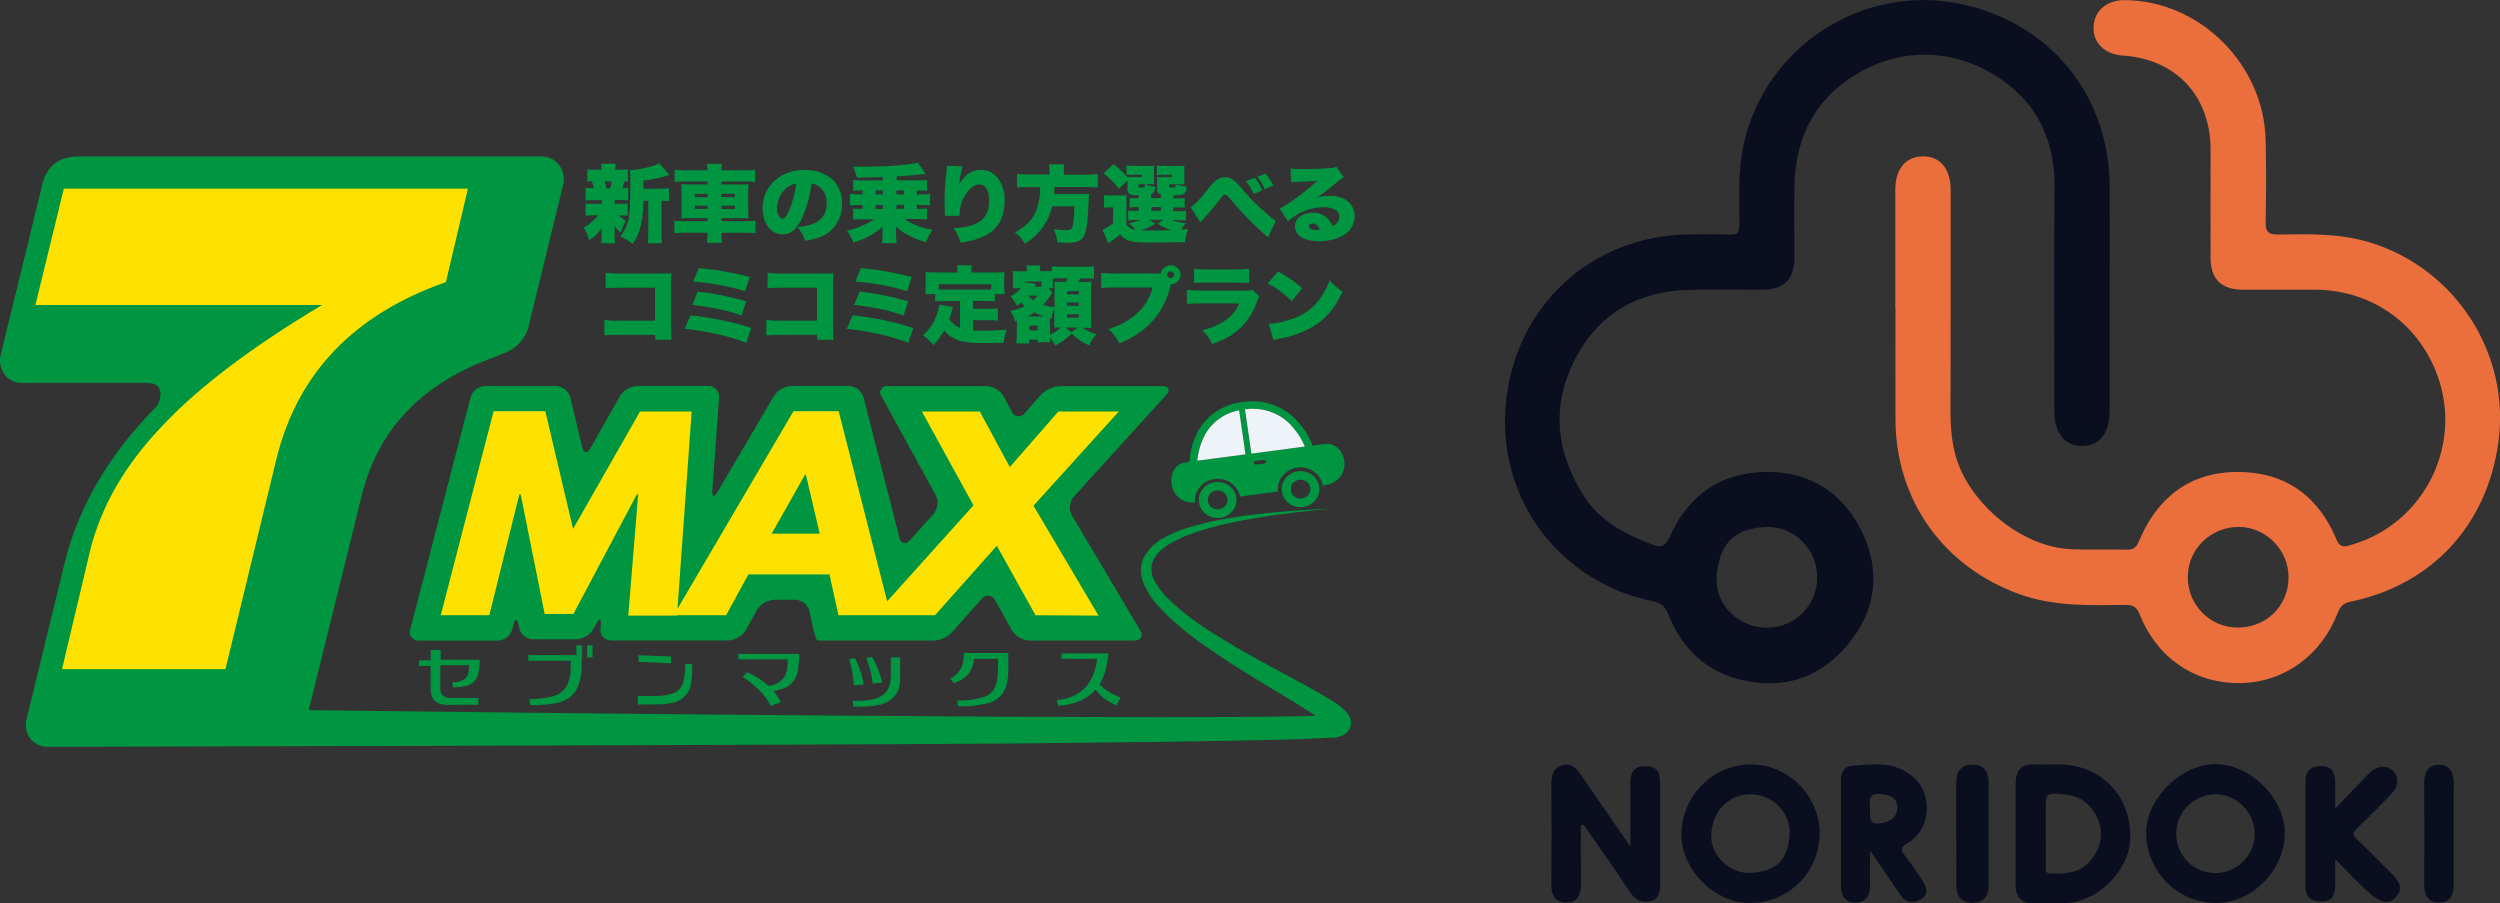 <?xml version="1.0" encoding="UTF-8"?><svg id="_レイヤー_2" xmlns="http://www.w3.org/2000/svg" viewBox="0 0 687.96 248.57"><rect x="0" y="0" width="687.96" height="248.57" fill="#333333" stroke="none"/><defs><style>.cls-1{fill:#0a0e1f;}.cls-1,.cls-2,.cls-3,.cls-4,.cls-5{stroke-width:0px;}.cls-2{fill:#ffe100;}.cls-3{fill:#eef3f7;}.cls-4{fill:#009641;}.cls-5{fill:#ea6f3d;}</style></defs><g id="_レイヤー_1-2"><path class="cls-4" d="m371.37,197.23c-.18-.38-.42-.75-.69-1.08-.66-.77-1.42-1.45-2.26-2.04-1.42-1.08-2.78-1.85-4.14-2.66-5.44-3.15-10.76-5.87-15.87-8.69s-10.01-5.57-14.57-8.49c-4.41-2.7-8.51-5.84-12.24-9.35-1.66-1.57-3.03-3.39-4.05-5.4-.91-1.74-.96-3.77-.14-5.55,1-1.74,2.47-3.18,4.26-4.19,1.79-1.07,3.68-1.97,5.64-2.69,3.62-1.32,7.33-2.38,11.11-3.17,3.52-.77,6.77-1.33,9.76-1.78,5.93-.91,10.62-1.4,13.83-1.74l4.93-.45-4.94.23c-3.23.17-7.9.44-13.95,1.08-3,.32-6.31.72-9.91,1.33-3.91.63-7.76,1.54-11.52,2.71-2.12.67-4.17,1.54-6.12,2.59-2.24,1.14-4.11,2.84-5.42,4.91-.7,1.19-1.09,2.52-1.13,3.89,0,1.35.26,2.69.78,3.94,1.05,2.4,2.52,4.61,4.35,6.53,3.71,3.9,7.85,7.4,12.34,10.45,4.51,3.24,9.37,6.28,14.37,9.35s10.23,6.09,15.25,9.34l1,.67-3.97.12c-12.82.23-26.15.27-39.67.27l-41.04-.12c-55-.3-110.01-.86-151.25-1.32l-41.16-.49,14.67-59.34c4.51-18.16,16.73-30.79,36.66-37.9l2.05-.87c3.47-1.11,6.12-3.81,7.05-7.19l9.57-39.21c.51-1.92.09-3.95-1.13-5.55-1.19-1.55-3.13-2.42-5.14-2.31H21.63c-5.46,0-8.82,2.61-10.02,7.84L.22,97.52c-.51,1.91-.13,3.93,1.03,5.56,1.19,1.54,3.12,2.4,5.12,2.28h33.93c3.18,0,4.4,1.53,3.65,4.58-.18.92-.66,1.76-1.37,2.4-12.79,13.07-21.07,27.3-24.83,42.7l-10.46,42.92c-.51,1.87-.09,3.86,1.13,5.4,1.22,1.45,3.08,2.25,5.02,2.16,0,0,208.87-.48,263.89-.92l41.07-.44c13.54-.18,26.87-.4,39.83-.8l4.88-.21,2.42-.12h1.26c.64-.06,1.26-.18,1.87-.36.51-.15,1-.38,1.43-.68.36-.25.68-.55.95-.9.34-.45.56-.97.65-1.52.15-.79.03-1.61-.33-2.34Zm-5.77,2.57h0s.03.08-.01,0h.01Z"/><path class="cls-4" d="m328.83,138.26c-.28-3.3,2.29-6.2,5.74-6.47,3.19-.25,6.06,1.84,6.67,4.84,3.39-.45,7.03-.94,10.42-1.37-.39-3.28,2.07-6.24,5.5-6.61,3.3-.36,6.32,1.82,6.86,4.96h.08c8.91-1.19,6.59-12.26.3-11.42l-3.17.42c-.94-2.42-2.33-4.66-4.11-6.61-3.68-4.2-9.4-6.25-15.06-5.4-5.63.59-10.52,3.99-12.83,8.94-1.12,2.36-1.76,4.9-1.88,7.48h0l-1.24.27c-5.64.69-5.11,11.52,2.72,10.97Zm15.51-13.42l-1.77-12.19c4.9-.74,9.84,1.04,13,4.7,1.49,1.65,2.69,3.52,3.54,5.54l-14.77,1.95Zm.72,2.58c-.05-.27.15-.53.43-.57,0,0,.01,0,.02,0l2.26-.29c.29-.04.56.15.6.43.03.27-.17.52-.45.57l-2.26.29c-.28.04-.55-.14-.6-.41,0,0,0-.01,0-.02Zm-15.6-.63c.19-2.22.78-4.38,1.75-6.4,1.79-3.87,5.43-6.67,9.77-7.48l1.76,12.14-13.28,1.75Z"/><path class="cls-4" d="m352.76,135.28c.39,2.71,3.01,4.6,5.85,4.23,2.83-.38,4.81-2.88,4.42-5.59-.39-2.71-3.01-4.6-5.84-4.23-2.83.37-4.82,2.87-4.43,5.59,0,0,0,0,0,0Zm2.44-.33c-.2-1.42.84-2.74,2.33-2.93s2.86.8,3.06,2.23c.2,1.42-.83,2.73-2.32,2.93-1.49.2-2.86-.8-3.07-2.22,0,0,0,0,0,0Z"/><path class="cls-4" d="m329.95,138.3c.41,2.71,3.03,4.59,5.86,4.2,2.83-.39,4.8-2.9,4.39-5.61-.4-2.7-3.01-4.58-5.83-4.21-2.83.37-4.82,2.87-4.43,5.58,0,.01,0,.02,0,.03Zm2.44-.32c-.24-1.42.77-2.76,2.25-2.99,1.48-.23,2.88.73,3.12,2.15.24,1.42-.77,2.76-2.25,2.99-.02,0-.03,0-.05,0-1.47.2-2.83-.76-3.07-2.16Z"/><path class="cls-3" d="m359.09,122.88c-.85-2.02-2.04-3.89-3.52-5.54-3.16-3.65-8.09-5.43-12.98-4.7l1.77,12.19,14.73-1.95Z"/><path class="cls-3" d="m342.75,125.04l-1.76-12.14c-4.34.82-7.99,3.61-9.77,7.48-.97,2.02-1.56,4.19-1.75,6.4l13.28-1.75Z"/><path class="cls-2" d="m128.76,51.91H17.57l-7.82,32.02h78.88c-19.19,11.47-33.72,22.43-43.59,32.88-10.53,10.88-17.31,22.57-20.32,35.05l-7.65,32.28h44.97l14.05-57.93c5.79-23.52,21.32-39.72,46.62-48.59l6.05-25.7Z"/><path class="cls-4" d="m294.96,141.78c-.87-1.65-.66-3.63.53-5.09l25.49-28.08c1.13-1.3.67-2.36-1.13-2.36h-28.08c-2.05.11-3.97.97-5.36,2.41l-4.37,5.01c-.6.9-1.85,1.16-2.79.59-.37-.23-.66-.57-.81-.97l-2.26-4.25c-1-1.64-2.79-2.68-4.77-2.79h-27.09c-1-.16-1.94.49-2.1,1.44-.08.47.04.95.34,1.33l14.96,27.29c.81,1.69.57,3.67-.62,5.14l-6.48,7.19c-1.13,1.31-2.48,1-2.91-.66l-9.92-38.73c-.52-1.75-2.16-2.97-4.05-3.05h-15.66c-1.99.11-3.81,1.12-4.89,2.72l-15.58,26.53c-.89,1.5-1.5,1.32-1.39-.4l1.86-25.74c.13-1.59-1.11-2.99-2.78-3.11-.09,0-.18,0-.27,0h-19.36c-1.98.1-3.78,1.12-4.83,2.73l-8.17,14.42c-.86,1.51-1.88,1.37-2.26-.3l-3.3-13.78c-.49-1.74-2.11-2.98-4-3.06h-19.35c-1.9.07-3.53,1.3-4.05,3.05l-16.63,63.98c-.41,1.23.3,2.54,1.58,2.93.29.09.59.12.9.1h21.56c1.89-.07,3.52-1.29,4.03-3.03l.35-1.4c.42-1.67,1.03-1.66,1.37,0l.2,1c.41,1.75,2.01,3.02,3.88,3.08h11.77c1.97-.1,3.76-1.15,4.75-2.79l.84-1.58c.81-1.53,1.37-1.38,1.22.33l-.1,1.25c-.15,1.57,1.06,2.96,2.7,3.1.11,0,.21.01.32.01h32.13c1.98-.1,3.78-1.14,4.8-2.76l3.15-5.69c1.02-1.62,2.82-2.66,4.8-2.76h5.64c1.89.06,3.5,1.31,3.95,3.07l1.13,5.1c.37,1.68.89,3.06,1.13,3.06h32.38c1.82-.2,3.5-1.05,4.7-2.38l8.1-9.09c.65-.91,1.94-1.15,2.9-.53.35.22.61.54.77.91l4.66,8.34c1.03,1.62,2.83,2.65,4.81,2.75h28.85c1.79,0,2.54-1.22,1.66-2.72l-18.86-31.75Z"/><path class="cls-2" d="m175.61,136.03h-.35l-17.47,32.92h-7.9l-6.61-32.92h-.36l-8.27,33.27h-13.36l14.55-56.15h14.22l7.64,32.4,18.42-32.3h14.21l-4.03,56.15h-13.41l2.73-33.37Zm69.49,33.27h-14.36l-2.48-11.23h-22.31l-6.14,11.23h-14.42l32.97-56.15h12.42l14.33,56.15Zm-23.36-38.78h-.15l-9.24,16.33h13.22l-3.83-16.33Zm63.21,38.78l-10.64-19.11-17.02,19.11h-16.59l27.19-30.24-14.2-25.82h15.93l8.27,15.29,13.35-15.29h16.64l-23.48,25.92,17.88,30.24-17.33-.1Z"/><path class="cls-4" d="m123.16,193.96c-3.12,0-4.67-1.49-4.67-4.48v-6.23h-3.21v-1.54h3.24v-2.86h2.73v2.71h10.61l.18.18c-.1,2.58-.46,4.32-1.13,5.24-.47.71-1.16,1.27-1.98,1.59-1.38.41-2.82.61-4.27.59l-.19-1.41c1.26.06,2.49-.29,3.52-.98.49-.47.82-1.07.94-1.73.1-.65.14-1.32.14-1.98h-7.9v6.48c0,1.7,1.03,2.55,3.08,2.55h7.39v1.84l-8.49.04Z"/><path class="cls-4" d="m158.63,180.29v-2.71h1.58v3.36h-.15v2.25c.11,2.47-.49,4.91-1.72,7.08-1.21,1.67-3.06,2.81-5.15,3.19-2.39.44-4.83.63-7.27.58l-.23-1.7c2.29.07,4.58-.22,6.77-.85,1.53-.46,2.81-1.47,3.56-2.83.6-1.27.94-2.63,1.02-4.02v-2.81h-11.65v-1.57l13.23.02Zm2.92.64v-3.37h1.51v3.35l-1.51.02Z"/><path class="cls-4" d="m175.51,193.89v-2.39c2.49.05,4.23.06,5.24,0,1.63.03,3.24-.25,4.76-.81,1.27-.6,2.19-1.71,2.53-3.02.38-1.62.55-3.28.5-4.93h1.98c-.06,1.95-.11,3.33-.18,4.09-.06,1.06-.28,2.1-.68,3.09-.96,1.92-2.85,3.26-5.06,3.57-1.31.23-2.63.35-3.96.33l-5.12.06Zm.21-11.76v-1.82l8.95.37v1.85l-8.95-.39Z"/><path class="cls-4" d="m212.1,194.29c-.74-1.49-1.71-2.86-2.88-4.07-1.43-1.49-3.05-2.8-4.82-3.9l1.13-1.35c2.19.94,4.2,2.21,5.95,3.78,1.87-.15,3.56-1.15,4.51-2.7.29-.59.48-1.21.58-1.86.14-.69.21-1.4.21-2.11.01-.21.01-.42,0-.63h-13.59v-1.52h16.35l.4.19c-.02,1.36-.13,2.71-.32,4.06-.14,1.02-.49,2-1.03,2.88-.54.84-1.29,1.54-2.18,2.04-1.14.5-2.34.86-3.58,1.08.81.93,1.51,1.95,2.08,3.03l-2.82,1.06Z"/><path class="cls-4" d="m234.98,188.6c-.07-1.19-.21-2.38-.43-3.55-.26-1.43-.53-2.67-.84-3.74l1.58-.16c.55,1.04,1.01,2.13,1.38,3.24.46,1.28.79,2.61.99,3.95l-2.69.26Zm12.75-1.88c0,3.66-1.73,6.04-5.19,7.13-2.54.56-5.16.75-7.77.58l-.08-1.57c3.59.11,6.22-.34,7.9-1.34s2.53-2.87,2.55-5.6v-5.02h2.57v5.82Zm-7.56,1.41c-.13-1.21-.35-2.41-.67-3.59-.29-1.2-.67-2.37-1.13-3.52l1.56-.28c1.32,2.21,2.28,4.61,2.84,7.09l-2.61.29Z"/><path class="cls-4" d="m262.42,187.99l-.94-1.34c1.83-.82,3.14-2.43,3.53-4.32.19-.87.27-1.75.24-2.63h12.21v4.41c.06,1.78-.21,3.55-.78,5.25-.76,1.95-2.43,3.45-4.51,4.05-2.79.74-5.68,1.06-8.57.93l-.16-1.6c2.6.12,5.21-.25,7.66-1.08.84-.34,1.57-.88,2.13-1.57.94-1.16,1.4-3.24,1.39-6.11v-2.67h-6.61c-.09,1.51-.62,2.96-1.54,4.19-1.09,1.17-2.5,2.03-4.06,2.49Z"/><path class="cls-4" d="m291.23,194.24l-.41-1.61c1.8-.11,3.55-.58,5.15-1.38,1.3-.72,2.43-1.68,3.33-2.83,1.52-2.1,2.41-4.56,2.58-7.11h-9.74v-1.51h12.68l.21.21c-.07.54-.16,1.23-.29,2.05-.3,1.48-.59,2.61-.84,3.4-.31,1.01-.77,1.98-1.34,2.88,1.61,1.62,3.61,2.84,5.81,3.57l-1.13,2.16c-2.32-.86-4.32-2.36-5.75-4.32-2.23,2.62-5.68,4.14-10.27,4.48Z"/><path class="cls-4" d="m169.19,56.1h1.07c.82.03,1.64,0,2.46-.09v3.36c-.8-.07-1.6-.1-2.4-.09.57.58,1.22,1.08,1.92,1.5-.59,1.01-1.08,2.07-1.48,3.16-.64-.5-1.19-1.09-1.63-1.75v2.88c-.02.63.02,1.26.12,1.88h-3.78c.07-.57.1-1.14.09-1.72v-2.46c-.88,1.34-2.05,2.49-3.44,3.35-.3-1.24-.8-2.42-1.48-3.51.9-.49,1.73-1.09,2.47-1.78.56-.47,1.07-1.01,1.51-1.59h-1.04c-.81-.01-1.62.02-2.43.09v-3.33c.83.09,1.66.13,2.49.11h1.96v-1.02h-2.03c-.81-.01-1.62.02-2.43.09v-3.5c.75.11,1.5.15,2.26.12-.1-.66-.28-1.31-.53-1.93-.55,0-.76,0-1.24.08v-3.35c.83.1,1.67.14,2.51.12h1.35c0-.56-.03-1.12-.12-1.67h4.09c-.11.55-.16,1.11-.14,1.67h.99c.83.03,1.65-.01,2.47-.12v3.39l-.97-.08c-.11.44-.43,1.59-.55,1.93.54-.02,1.07-.07,1.6-.16v3.43c-.82-.07-1.65-.1-2.47-.09h-1.22v1.06Zm-1.33-4.24c.23-.63.4-1.29.51-1.95h-2.03c.24.63.42,1.29.51,1.95h1.02Zm13.97.06c.76.02,1.51-.03,2.26-.14v3.57c-.59-.07-1.18-.1-1.77-.09h-.29v8.56c-.03,1.05.01,2.09.15,3.13h-3.93c.13-1.04.18-2.09.15-3.13v-8.56h-1.34c.01,2.23-.22,4.46-.68,6.64-.4,1.86-1.16,3.63-2.26,5.22-1.05-.83-2.2-1.53-3.44-2.06,1.01-1.23,1.75-2.64,2.17-4.16.43-1.58.62-4.89.62-11.39.02-.89-.04-1.78-.17-2.67,2.11-.14,4.19-.52,6.21-1.14.67-.17,1.31-.43,1.9-.79l2.77,3.24-.94.3c-2.02.58-4.09,1-6.19,1.25v2.27l4.8-.05Z"/><path class="cls-4" d="m194.69,46.87c-.01-.59-.06-1.18-.14-1.77h4.12c-.1.59-.15,1.18-.15,1.77h6.16c1.04.02,2.09-.03,3.13-.14v3.34c-1-.1-2-.14-3-.14h-6.29v.84h4.85c.87.02,1.75-.01,2.62-.1-.07.86-.09,1.19-.09,2.28v4.87c0,1.08,0,1.41.09,2.28-.88-.08-1.76-.11-2.64-.1h-4.83v.89h6.26c1.03.02,2.06-.02,3.08-.14v3.43c-1.06-.11-2.12-.15-3.18-.14h-6.16c-.03.93.02,1.86.15,2.78h-4.15c.14-.92.2-1.85.17-2.79h-5.94c-1.06-.01-2.13.03-3.18.14v-3.42c1.04.11,2.08.16,3.13.14h5.99v-.89h-4.58c-.88-.01-1.76.02-2.64.1.07-.83.09-1.27.09-2.28v-4.87c0-.97,0-1.47-.09-2.28.87.09,1.74.12,2.62.1h4.61v-.84h-6.06c-1.01,0-2.01.04-3.01.14v-3.34c1.04.1,2.09.15,3.14.14h5.94Zm-3.47,6.48v.91h3.47v-.94l-3.47.03Zm0,3.24v.91h3.47v-.91h-3.47Zm10.99-2.32v-.95h-3.71v.91l3.71.04Zm0,3.24v-.91h-3.71v.91h3.71Z"/><path class="cls-4" d="m220.64,60.16c-1.4,2.98-3.02,4.32-5.24,4.32-3.25,0-5.53-2.97-5.53-7.22-.04-2.61.96-5.14,2.79-7.07,2.28-2.28,5.48-3.53,8.78-3.41,2.93-.11,5.78.92,7.9,2.85,1.64,1.79,2.49,4.11,2.38,6.48.07,2.81-1.09,5.52-3.22,7.47-1.65,1.41-3.57,2.16-6.96,2.67-.44-1.38-1.14-2.67-2.07-3.8,1.77-.05,3.51-.46,5.1-1.19,1.96-1.12,3.09-3.22,2.91-5.4.1-1.76-.7-3.47-2.14-4.57-.59-.45-1.29-.73-2.03-.81-.36,3.34-1.26,6.61-2.68,9.69Zm-4.16-8.47c-1.66,1.4-2.62,3.4-2.65,5.52,0,1.65.65,2.95,1.51,2.95.6,0,1.23-.81,1.96-2.57.9-2.28,1.51-4.66,1.82-7.08-.99.13-1.91.54-2.64,1.19Z"/><path class="cls-4" d="m237.22,52.41c-.97,0-1.72,0-2.43.1v-2.97c.82.06,1.81.11,2.87.11h5.29v-.92q-4.64.14-7.13.16c-.25-1.04-.63-2.05-1.13-3h2.26c6.96,0,12.98-.44,15.63-1.14l2.13,3.09-2.43.26c-2.33.23-3.39.32-5.53.44v1.08h5.64c.9.02,1.81,0,2.71-.08v2.97c-.68-.06-1.5-.1-2.45-.1h-.36v1.08h.8c.95.01,1.91-.02,2.86-.11v3.13c-.95-.1-1.9-.14-2.86-.12h-.8v1.08h.38c1.05,0,1.63,0,2.43-.09v3.01c-.85-.06-1.79-.12-2.87-.12h-3.25c.92.69,1.93,1.26,3.01,1.67,1.46.63,3.01,1.06,4.61,1.25-.7,1.1-1.3,2.26-1.79,3.47-1.61-.44-3.16-1.05-4.63-1.81-1.31-.66-2.52-1.49-3.59-2.46v2.16c-.02.79.03,1.58.17,2.36h-4.07c.12-.78.18-1.57.17-2.36v-.95c-.01-.19-.01-.37,0-.56v-.65c-2.27,2.04-5.02,3.53-8.03,4.32-.45-1.14-1.05-2.23-1.77-3.24,1.76-.37,3.45-.96,5.05-1.76.88-.37,1.71-.83,2.48-1.38h-2.93c-.99,0-2.01,0-2.87.12v-3.05c.78.06,1.37.09,2.43.09h.15v-1.08h-.63c-.95-.02-1.91.02-2.86.12v-3.16c.87.06,1.77.11,2.86.11h.63v-1.08h-.15Zm3.71,1.08h2.02v-1.08h-2.02v1.08Zm0,4.02h2.02v-1.08h-2.02v1.08Zm7.84-5.09h-2.09v1.08h2.09v-1.08Zm0,3.97h-2.09v1.08h2.09v-1.08Z"/><path class="cls-4" d="m264.9,45.78c-.47,1.63-.8,3.29-.99,4.97,1.58-2.72,3.54-4.02,6.14-4.02,1.72.04,3.33.81,4.39,2.11,1.44,1.87,2.15,4.16,2.01,6.48,0,3.82-1.24,6.65-3.71,8.5-1.64,1.17-3.53,1.99-5.53,2.41-.94.24-1.9.42-2.87.54-.42-1.42-1.07-2.76-1.93-3.97,6.95-.39,9.77-2.57,9.77-7.56,0-2.89-.97-4.5-2.7-4.5-1.04.07-1.99.56-2.62,1.35-1.46,1.49-2.4,3.38-2.7,5.4-.08.63-.11,1.27-.09,1.9h-4.07c0-.13,0-.26,0-.39v-.49c0-.91-.08-2.3-.08-2.95,0-2.83.19-5.67.56-8.48.05-.42.08-.85.09-1.27v-.18l4.32.16Z"/><path class="cls-4" d="m288.83,46.96c0-.58-.04-1.16-.14-1.74h4.19c-.1.59-.15,1.18-.15,1.78v1.08h5.97c1.13.02,2.26-.03,3.39-.16v3.68c-1.06-.11-2.14-.15-3.21-.14h-8.67c-.11,1.21-.11,1.25-.11,1.95h7.09c.84.02,1.68-.01,2.52-.1-.09.86-.09,1-.19,3.35-.17,4.2-.51,6.66-1.13,8.06s-1.84,2.09-4.33,2.09c-.61,0-1.68,0-3.12-.12-.08-1.25-.41-2.47-.99-3.6,1.17.16,2.36.24,3.54.26,1.24,0,1.56-.3,1.79-1.72.24-1.6.37-3.22.4-4.84h-6.12c-.37,1.5-.94,2.96-1.7,4.32-1.39,2.43-3.4,4.47-5.85,5.95-.66-1.2-1.58-2.26-2.71-3.09,3.66-2.09,5.3-3.97,6.23-7.08.49-1.76.72-3.58.7-5.4h-3c-1.26,0-2.4,0-3.39.14v-3.76c1.12.12,2.25.18,3.39.16h5.64l-.05-1.09Z"/><path class="cls-4" d="m309.92,61.68c.54.91,1.51,1.5,2.6,1.58-.56-.67-1.2-1.28-1.88-1.84,1.15-.19,2.29-.47,3.39-.85h-1.87c-.57-.01-1.15.01-1.72.09v-2.73c.55.08,1.11.11,1.67.1h1.24v-1.03h-.23c-.75-.02-1.51.01-2.26.1v-2.62c.75.07,1.5.09,2.26.06h.23v-.83c-.76.06-1.52,0-2.26-.19-.58-.22-.92-.79-.82-1.38v-2.46l-2.38,2.27c-1.2-1.59-2.61-3.01-4.2-4.24l2.72-2.53c1.39,1.07,2.69,2.26,3.86,3.55h4.02v-.64h-2.26c-.68-.02-1.36,0-2.03.08v-2.6c.62,0,1.31.08,2.08.08h3.39c.72.02,1.44,0,2.16-.05-.07.26-.1.54-.08.81v2.96c-.03.45-.03.89,0,1.34h-4.24v.51c0,.35.07.4.74.4.29.02.58-.02.85-.12.12-.18.17-.39.15-.6v-.18c.91.34,1.85.57,2.82.67-.17,1.4-.34,1.73-1.13,2.07v1.08h2.73v-.96c-.67-.17-1.11-.79-1.04-1.45v-1.88c0-.5-.02-1-.09-1.5h4.1v-.64h-2.07c-.68-.02-1.36,0-2.03.08v-2.6c.63,0,1.31.08,2.09.08h3.32c.72.02,1.45,0,2.17-.05-.03.26-.03.53,0,.79v2.98c-.04.45-.04.89,0,1.34h-4.2v.49c0,.3.17.4.82.4.3.03.6-.02.87-.14q.07-.08.15-.46v-.28c.98.32,2,.53,3.04.63-.12,1.21-.34,1.7-.88,2s-.99.32-2.77.38v.85h.8c.75.02,1.51,0,2.26-.06v2.63c-.75-.09-1.5-.12-2.26-.1h-.89v1.03h1.24c.75.03,1.51,0,2.26-.08v2.65c-.75-.06-1.5-.08-2.26-.06h-1.67c1.28.41,2.61.68,3.95.81-.56.53-1.04,1.14-1.43,1.79.59,0,.95-.1,2.04-.24-.46,1.18-.77,2.4-.9,3.65-2.13.06-5.58.11-9.24.11s-4.97-.11-6.14-.51c-.99-.33-1.86-.92-2.52-1.71-1.02.88-2.09,1.7-3.23,2.44l-1.58-3.74c1.06-.45,2.05-1.05,2.93-1.77v-4.38h-.99c-.5,0-1.01.03-1.5.12v-3.51c.66.1,1.32.14,1.99.12h2.38c.61.02,1.22,0,1.83-.08-.06.68-.06.91-.06,2.6v5.43Zm8.01-.12c-1.26.77-2.61,1.39-4.03,1.84.78,0,1.86.05,2.96.05,1.31,0,4.03-.08,5.34-.14-1.29-.42-2.51-1.01-3.63-1.75l1.55-1.08h-3.86l1.68,1.08Zm-1.13-3.54h2.64v-1.03h-2.57l-.07,1.03Z"/><path class="cls-4" d="m327.68,57.1c1.67-1.41,3.16-2.99,4.46-4.72.67-.91,1.42-1.76,2.26-2.53.72-.67,1.69-1.06,2.7-1.08,1.02,0,1.99.39,2.71,1.08.91.84,1.74,1.76,2.48,2.74,2.09,2.36,4.35,4.57,6.77,6.62.6.6,1.27,1.13,2,1.58l-2.13,4.56c-.32-.3-.46-.42-.88-.79-3.46-3.07-6.67-6.39-9.61-9.93-.8-.91-.99-1.08-1.35-1.08s-.42,0-2.07,2.16c-.95,1.23-2.45,3.03-3.39,4.04l-.85.93c-.13.17-.28.33-.44.49l-2.66-4.06Zm17.61-8.17c.84,1.06,1.55,2.21,2.09,3.43l-2.4.98c-.53-1.26-1.24-2.44-2.11-3.51l2.43-.91Zm2.99-1.16c.85,1.01,1.56,2.12,2.13,3.29l-2.38.99c-.53-1.21-1.21-2.36-2.03-3.41l2.28-.87Z"/><path class="cls-4" d="m355.15,46.38c1.16.13,2.32.19,3.49.17,2.17,0,4.85-.1,7.31-.28.63,0,1.25-.11,1.84-.32l1.99,2.81q-.63.35-3.91,3.03c-1.29,1.08-1.73,1.39-3.39,2.54,1.08-.29,2.2-.43,3.33-.42,1.88-.12,3.73.44,5.19,1.58,1.18,1.02,1.83,2.49,1.77,4.02.01,2.26-1.29,4.35-3.39,5.4-1.98,1.01-4.19,1.51-6.43,1.47-4.1,0-6.59-1.55-6.59-4.14,0-2.16,2.01-3.71,4.83-3.71,2.45-.08,4.67,1.39,5.45,3.62,1.16-.34,1.94-1.37,1.92-2.53,0-1.62-1.65-2.62-4.35-2.62-2.65.03-5.25.78-7.47,2.16-.82.52-1.6,1.1-2.33,1.74l-2.26-3.53c2.26-.99,7.35-4.79,10.36-7.66-1.29.14-2.26.18-5.64.35-.65,0-1.13.08-1.6.12l-.14-3.78Zm6.02,15.12c-.46-.06-.88.25-.94.68,0,.03,0,.06,0,.08,0,.63.78,1.03,2.09,1.03.27,0,.54-.02.8-.08-.32-1.09-.99-1.7-1.9-1.7l-.05-.02Z"/><path class="cls-4" d="m170.46,92.15c-1.38-.03-2.77.01-4.14.13v-4.22c1.4.17,2.81.24,4.22.18h9.71v-9.07h-9.42c-1.39-.03-2.78.01-4.16.12v-4.23c1.41.19,2.83.26,4.24.22h11.14c1.31,0,1.99,0,2.69-.08,0,.81-.07,1.21-.07,2.36v12.13c-.03,1.28.02,2.55.15,3.82h-4.51v-1.36h-9.83Z"/><path class="cls-4" d="m190.04,86.78c5.68.57,11.28,1.73,16.69,3.46l-1.37,4.09c-2.92-1.13-5.94-2-9.03-2.6-2.61-.55-5.25-.97-7.9-1.25l1.6-3.69Zm1.94-6.54c4.52.5,8.99,1.4,13.34,2.67l-1.24,3.92c-2.28-.83-4.63-1.48-7.03-1.92-2.16-.44-4.35-.78-6.55-1l1.48-3.66Zm.34-6.48c4.73.44,9.41,1.26,14,2.46l-1.29,3.9c-4.63-1.4-9.41-2.29-14.26-2.65l1.55-3.71Z"/><path class="cls-4" d="m215.04,92.15c-1.39-.03-2.77.01-4.15.13v-4.22c1.4.17,2.81.24,4.22.18h9.71v-9.07h-9.41c-1.39-.03-2.79.01-4.18.12v-4.23c1.41.19,2.83.26,4.24.22h11.14c1.31,0,1.99,0,2.7-.08,0,.81-.08,1.21-.08,2.36v12.13c-.02,1.28.03,2.55.15,3.82h-4.51v-1.36h-9.82Z"/><path class="cls-4" d="m234.61,86.78c5.68.57,11.28,1.73,16.69,3.46l-1.35,4.09c-2.92-1.13-5.94-2-9.03-2.6-2.61-.55-5.25-.97-7.9-1.25l1.59-3.69Zm1.94-6.54c4.53.5,8.99,1.4,13.35,2.67l-1.24,3.92c-2.28-.83-4.63-1.47-7.03-1.92-2.17-.44-4.35-.78-6.56-1l1.48-3.66Zm.34-6.48c4.73.44,9.42,1.26,14.01,2.46l-1.29,3.9c-4.62-1.4-9.39-2.28-14.22-2.65l1.5-3.71Z"/><path class="cls-4" d="m264.2,82.83h-4.3c-.85,0-1.7.02-2.55.1v-2h-2.73c.09-.68.13-1.36.11-2.04v-2.16c0-.61-.03-1.23-.1-1.84.97.08,1.87.1,2.92.1h5.91v-.46c.02-.51-.03-1.01-.12-1.51h4.11c-.1.49-.14.99-.12,1.49v.49h6.21c.99,0,1.94,0,2.89-.1-.07.61-.1,1.22-.1,1.84v2.16c0,.67.04,1.35.12,2.02h-2.69v2c-.86-.07-1.73-.11-2.6-.1h-3.39v2.16h4.31c.84.02,1.67-.02,2.51-.11v3.34c-.83-.07-1.67-.1-2.51-.09h-4.31v2.81c.91.06,1.6.09,2.47.09,2.13,0,3.88-.06,6.77-.3-.39,1.18-.66,2.38-.82,3.61-2.55.06-3.52.09-4.88.09-3.88,0-6.24-.25-7.84-.87-1.44-.54-2.7-1.44-3.66-2.6-.79,1.46-1.79,2.81-2.96,4.02-.81-1.04-1.78-1.95-2.88-2.7,1.89-1.65,3.26-3.76,3.97-6.1.26-.76.46-1.53.59-2.32l3.68.65c-.14.58-.24.95-.28,1.08-.15.56-.37,1.25-.69,2.16.33.55.75,1.04,1.24,1.47.5.43,1.08.78,1.7,1.02v-7.35Zm8.56-4.63h-14.44v1.48h14.46l-.02-1.48Z"/><path class="cls-4" d="m279.85,88.27c-.2.05-.39.11-.58.18-.16-1.06-.61-2.06-1.32-2.88,1.41-.24,2.77-.69,4.03-1.34-.33-.3-.65-.62-.95-.96-.38.31-.79.6-1.21.86-.44-.94-1.03-1.8-1.75-2.56,1.09-.58,2.06-1.34,2.87-2.25h-2.26q0-.16.07-.72v-2.36c0-.37,0-.69-.07-1.67.63.07,1.27.09,1.91.08h2v-.27c0-.44-.04-.88-.1-1.32h3.81c-.09.46-.13.93-.1,1.39v.16h3.23v-1.32c.91.11,1.83.14,2.74.12h6.12c.92.03,1.83-.01,2.74-.12v3.37c-.18.02-.35.02-.53,0-.75-.06-1.5-.08-2.26-.05h-1.02c-.12.33-.27.66-.44.97h.97c.85.04,1.7.02,2.55-.06,0,.84-.08,1.21-.08,2.02v8.1c0,1.08,0,1.67.08,2.58h-.68c-.46-.04-.93-.04-1.39,0h-.25c1.1.8,2.35,1.4,3.67,1.78-.79.92-1.44,1.95-1.92,3.05-1.82-.77-3.46-1.87-4.83-3.24-1.29,1.33-2.82,2.43-4.51,3.24-.38-.73-.86-1.41-1.43-2.02v.26s0,.32.06.89h-3.39v-.68h-2.43v1h-3.52c.09-.73.13-1.47.12-2.21l.03-4.01Zm6.77-10.8h-4.66v.21l3.13.46-.19.36q-.15.27-.19.37h1.92v-1.39Zm.63,9.61c-.91-.29-1.79-.65-2.63-1.08-.6.41-1.23.77-1.88,1.08h4.51Zm-4.28-5.67c.37.47.83.88,1.34,1.21.47-.38.89-.81,1.26-1.27h-2.49l-.11.06Zm.29,9.5h2.31v-1.29h-2.26l-.06,1.29Zm6.35-10.47c-.19.26-.24.35-.43.63-.6,1-1.31,1.94-2.11,2.81,1.01.34,2.06.56,3.13.66v-7c.65.04,1.31.04,1.96,0h1.21c.25-.53.29-.59.44-.97h-1.56c-.72,0-2.11.05-2.52.08v.89c-.04.59-.04,1.17,0,1.76h-1.24l1.12,1.16Zm-.65,11.59c1.11-.45,2.12-1.09,2.97-1.9-.45-.03-.91-.03-1.37,0h-.43v-5.14c-.43.85-.68,1.76-.76,2.7l-.43-.12c-.03.42-.03.84,0,1.25v3.21Zm7.62-1.9h-3.39l1.72,1.3,1.67-1.3Zm-2.96-9.12h3.24v-.89h-3.21l-.03.89Zm0,3.15h3.24v-.91h-3.21l-.03.91Zm0,3.24h3.24v-.91h-3.21l-.03.91Z"/><path class="cls-4" d="m318.74,75.27h.72c.19-1.43,1.56-2.43,3.05-2.25,1.35.17,2.36,1.27,2.37,2.57,0,1.43-1.18,2.59-2.68,2.62-.09.27-.16.55-.21.83-.93,3.94-2.98,7.55-5.93,10.44-2.33,2.12-5.04,3.82-8,5.02-.73-1.5-1.77-2.84-3.06-3.94,3.06-.86,5.86-2.42,8.15-4.55,1.99-1.9,3.39-4.28,4.04-6.9h-10.16c-1.34-.04-2.68.01-4.01.14v-4.18c1.35.18,2.71.24,4.07.18h11.64Zm2.43.32c0,.52.43.94.97.95.54,0,.99-.41.99-.93,0-.52-.43-.94-.97-.95-.54-.01-.98.39-.99.91,0,0,0,.01,0,.02Z"/><path class="cls-4" d="m326.61,79.77c1.29.16,2.6.23,3.91.19h12.18c.66.07,1.33-.01,1.94-.26l1.91,1.9c-.32.44-.54.94-.68,1.46-1,3.08-2.86,5.83-5.4,7.96-2.05,1.6-4.39,2.83-6.91,3.63-.66-1.42-1.58-2.71-2.72-3.81,2.31-.46,4.5-1.38,6.41-2.71,1.69-1.17,2.99-2.78,3.74-4.64h-10.51c-1.29-.02-2.58.03-3.86.14v-3.86Zm2.01-5.8c1.18.15,2.37.21,3.57.18h7.74c1.27.04,2.55-.02,3.81-.18v3.9c-.93-.06-2.07-.11-3.74-.11h-7.9c-1.18-.03-2.35,0-3.52.11l.03-3.9Z"/><path class="cls-4" d="m351.67,74.71c2.4,1.26,4.64,2.79,6.67,4.56l-2.86,3.62c-1.91-1.97-4.14-3.62-6.6-4.9l2.79-3.27Zm-2.54,14.42c2.51-.19,4.97-.76,7.3-1.67,2.96-1.12,5.46-3.13,7.11-5.73.98-1.42,1.78-2.94,2.37-4.55,1.02,1.21,2.22,2.25,3.57,3.11-2.2,4.58-4.51,7.31-7.9,9.41-2.87,1.73-6.06,2.91-9.4,3.48-.94.22-1.13.24-1.74.42l-1.31-4.46Z"/><path class="cls-5" d="m521.56,84.85c0-10.87-.01-21.73,0-32.6,0-5.87,2.96-9.3,7.86-9.22,4.6.08,7.37,3.55,7.37,9.3,0,20.33.02,40.65-.04,60.98-.01,3.99.3,7.95,1.31,11.77,3.36,12.74,17.66,25.54,32.2,26.07,4.98.18,9.97,0,14.96.1,1.76.04,2.61-.47,3.35-2.24,4.98-11.98,13.9-19.06,27.01-19.14,13.02-.08,22.33,6.43,27.36,18.54,1.14,2.75,2.78,1.93,4.61,1.37,18.9-5.71,29.63-25.96,23.74-44.81-4.78-15.29-18.14-25.17-34.21-25.25-6.65-.03-13.3.01-19.95,0-5.8-.02-8.79-2.92-8.81-8.65-.04-9.97.02-19.94,0-29.91-.04-14.78-9.47-24.87-24.14-25.88-5.03-.34-8.24-3.49-8.07-7.9.17-4.4,3.66-7.38,8.6-7.35,20.57.13,38.24,17.6,38.76,38.47.18,7.54.15,15.09-.01,22.62-.06,2.73.84,3.46,3.49,3.42,8.42-.13,16.84-.37,25.1,2.14,23.65,7.17,38.84,30.64,35.46,55.08-3.14,22.75-18.27,39.16-40.6,43.79-2.1.43-2.9,1.3-3.63,3.17-4.63,11.86-14.98,19.17-26.97,19.26-12.41.09-22.72-6.91-27.52-18.95-.82-2.06-1.86-2.59-3.94-2.56-9.83.1-19.64.47-29.18-2.97-20.82-7.52-33.97-25.81-34.06-47.95-.04-10.23,0-20.45,0-30.68h-.03Zm94,87.85c8.03.1,14.18-5.89,14.21-13.85.03-7.44-6.12-13.74-13.51-13.85-7.73-.11-14.06,5.91-14.22,13.52-.17,7.7,5.91,14.08,13.52,14.17Z"/><path class="cls-1" d="m580.53,80.95c0,10.61,0,21.23,0,31.84,0,6.38-2.64,9.87-7.52,9.93-4.87.05-7.7-3.54-7.7-9.77,0-20.71-.09-41.43.04-62.14.06-10.03-3.38-19.09-10.38-25.53-11.92-10.97-29.68-14.25-45.22-4.18-10.52,6.82-15.49,16.85-15.91,29.17-.24,6.9-.02,13.81-.05,20.71-.03,5.85-2.86,8.71-8.69,8.75-6.78.04-13.56-.12-20.34.04-14.27.34-25.12,6.75-31.52,19.48-6.37,12.66-5.06,25.1,2.54,37.1,4.52,7.15,11.36,10.61,18.83,13.48,2.7,1.04,3.77.39,4.98-2.31,5.06-11.32,14.04-17.55,26.43-17.65,12.21-.09,21.33,5.83,26.55,16.9,4.6,9.76,3.89,19.61-2.38,28.38-6.55,9.17-15.66,14.11-27.25,12.63-11.49-1.46-19.51-7.81-23.78-18.59-.9-2.26-1.93-3.26-4.44-3.77-24.52-5-42.74-27.04-40.35-54.12,2.39-27.06,23.66-46.51,50.25-46.77,3.84-.04,7.68-.14,11.51.04,2.11.1,2.51-.67,2.52-2.61.02-7.53-.46-15.06,1.24-22.53,6.07-26.74,32.65-43.92,59.51-38.37,24.72,5.11,41.08,25.12,41.15,50.37.03,9.85,0,19.69,0,29.54Zm-80.46,78.07c.05-7.67-6.07-14.09-13.69-13.99-9.23.13-13.48,4.93-13.98,13.81-.43,7.63,6.04,13.85,13.71,13.9,7.69.05,13.91-6.07,13.96-13.72Z"/><path class="cls-1" d="m609.68,248.45c-10.46.01-18.86-8.55-19.09-19.01-.21-9.58,9.68-19.28,19.26-19.16,9.5.12,19.03,9.47,18.89,19.2-.14,10.07-9.11,19.18-19.05,18.97Zm-.11-8.2c5.83.06,10.76-4.72,10.89-10.54.14-5.99-4.78-11.08-10.73-11.12-5.88-.04-10.74,4.7-10.87,10.57-.13,6.11,4.62,11.03,10.7,11.09Z"/><path class="cls-1" d="m554.68,229.23c0-4.59-.01-9.18,0-13.77.01-3.41,1.62-5.25,5.16-5.11,3.56.15,7.13-.28,10.68.36,9.75,1.78,15.99,9.99,15.69,20.01-.26,8.87-8.89,17.42-17.66,17.76-3.06.12-6.12.08-9.18.06-3.15-.02-4.67-1.74-4.69-4.79-.04-4.84-.01-9.69-.01-14.53Zm8.28.39c0,2.93,0,5.86,0,8.79,0,.88-.2,1.9,1.15,1.96,4.16.17,8.2-.02,11.17-3.58,2.94-3.52,3.73-7.48,1.89-11.67-1.71-3.9-4.87-6.13-9.17-6.53-5.05-.47-5.05-.44-5.05,4.54,0,2.17,0,4.33,0,6.5Z"/><path class="cls-1" d="m435.04,227.18c0,5.35-.06,10.71.02,16.06.05,3.01-.99,5.21-4.22,5.12-2.93-.09-3.97-2.13-3.94-5.01.09-9.19.07-18.38,0-27.57-.02-2.39.48-4.36,2.96-5.16,2.6-.84,3.99.84,5.27,2.73,4.28,6.26,8.61,12.5,13.51,19.62,0-6.31.01-11.6,0-16.89-.01-2.95.43-5.29,4.31-5.23,3.82.06,3.88,2.56,3.88,5.21.02,8.94-.02,17.87.03,26.81.01,2.16-.15,4.41-2.47,5.05-2.4.67-4.39-.15-5.96-2.58-4.05-6.26-8.44-12.31-12.69-18.44-.24.09-.48.19-.71.28Z"/><path class="cls-1" d="m481.92,248.45c-9.5.46-19.32-8.89-19.23-18.89.09-10.4,8.45-19.07,18.91-19.2,10.36-.13,19.06,8.47,19.13,18.9.07,10.51-8.33,19.08-18.81,19.19Zm-11-18.11c.04,5.27,5.29,10.21,10.98,9.86,7.02-.44,10.26-3.7,10.56-10.88.24-5.86-4.86-10.72-10.68-10.73-6.33-.01-10.92,4.95-10.87,11.75Z"/><path class="cls-1" d="m514.6,234.06c0,3.94-.03,6.81,0,9.69.04,2.73-1.17,4.58-3.93,4.63-2.76.05-4.08-1.75-4.08-4.48,0-9.7,0-19.41,0-29.11,0-2.01.87-3.9,2.8-4.04,5.95-.44,11.82-1.5,17.22,3.17,5.12,4.42,5.06,14.08-1.62,18.04-1.96,1.16-2.12,1.87-.73,3.58,1.76,2.17,3.24,4.58,4.84,6.88,1.26,1.82,1.49,3.89-.43,5.04-1.81,1.08-4.09,1.2-5.62-1.05-2.61-3.84-5.24-7.66-8.45-12.34Zm0-11.77c.19,1.83-.83,4.64,2.54,4.3,2.37-.24,4.89-1.24,4.95-4.21.06-2.89-1.96-3.63-4.61-3.88-3.36-.32-3.02,1.69-2.88,3.79Z"/><path class="cls-1" d="m642.61,236.37c0,3.13.06,5.38-.02,7.63-.07,2.2-.69,3.96-3.44,4.06-2.89.11-4.68-.94-4.7-3.99-.04-9.72-.04-19.43,0-29.15.01-2.73,1.27-4.09,4.26-4.11,3.02-.02,3.74,1.68,3.86,4.07.1,2.16.02,4.32.02,7.64,3.37-3.51,6.1-6.42,8.91-9.24,1.36-1.36,2.88-2.64,5.04-2.18,3.18.68,4.27,4.32,1.89,6.92-3.1,3.39-6.37,6.65-9.72,9.8-1.38,1.3-1.37,1.98,0,3.26,3.18,2.96,6.15,6.15,9.27,9.17,2.01,1.95,3.55,4.14,1.31,6.62-2.48,2.75-5.11.63-7-.92-3.24-2.67-6.02-5.88-9.7-9.57Z"/><path class="cls-1" d="m538.33,229.5c0-4.71.04-9.43-.01-14.14-.03-3.09,1.37-4.93,4.48-4.95,3.19-.02,4.45,2.01,4.45,5,0,9.43.01,18.85,0,28.28,0,2.84-1.32,4.68-4.3,4.73-3.12.05-4.63-1.66-4.61-4.78.03-4.71,0-9.43,0-14.14Z"/><path class="cls-1" d="m675.21,229.36c0,4.71-.04,9.42,0,14.13.03,2.84-1.08,4.9-4.07,4.88-2.99-.02-4.05-2.1-4.03-4.93.04-9.3.06-18.59-.01-27.89-.02-2.83,1.01-5.01,3.9-5.1,3.15-.1,4.27,2.16,4.23,5.14-.07,4.58-.02,9.17-.02,13.75Z"/></g></svg>